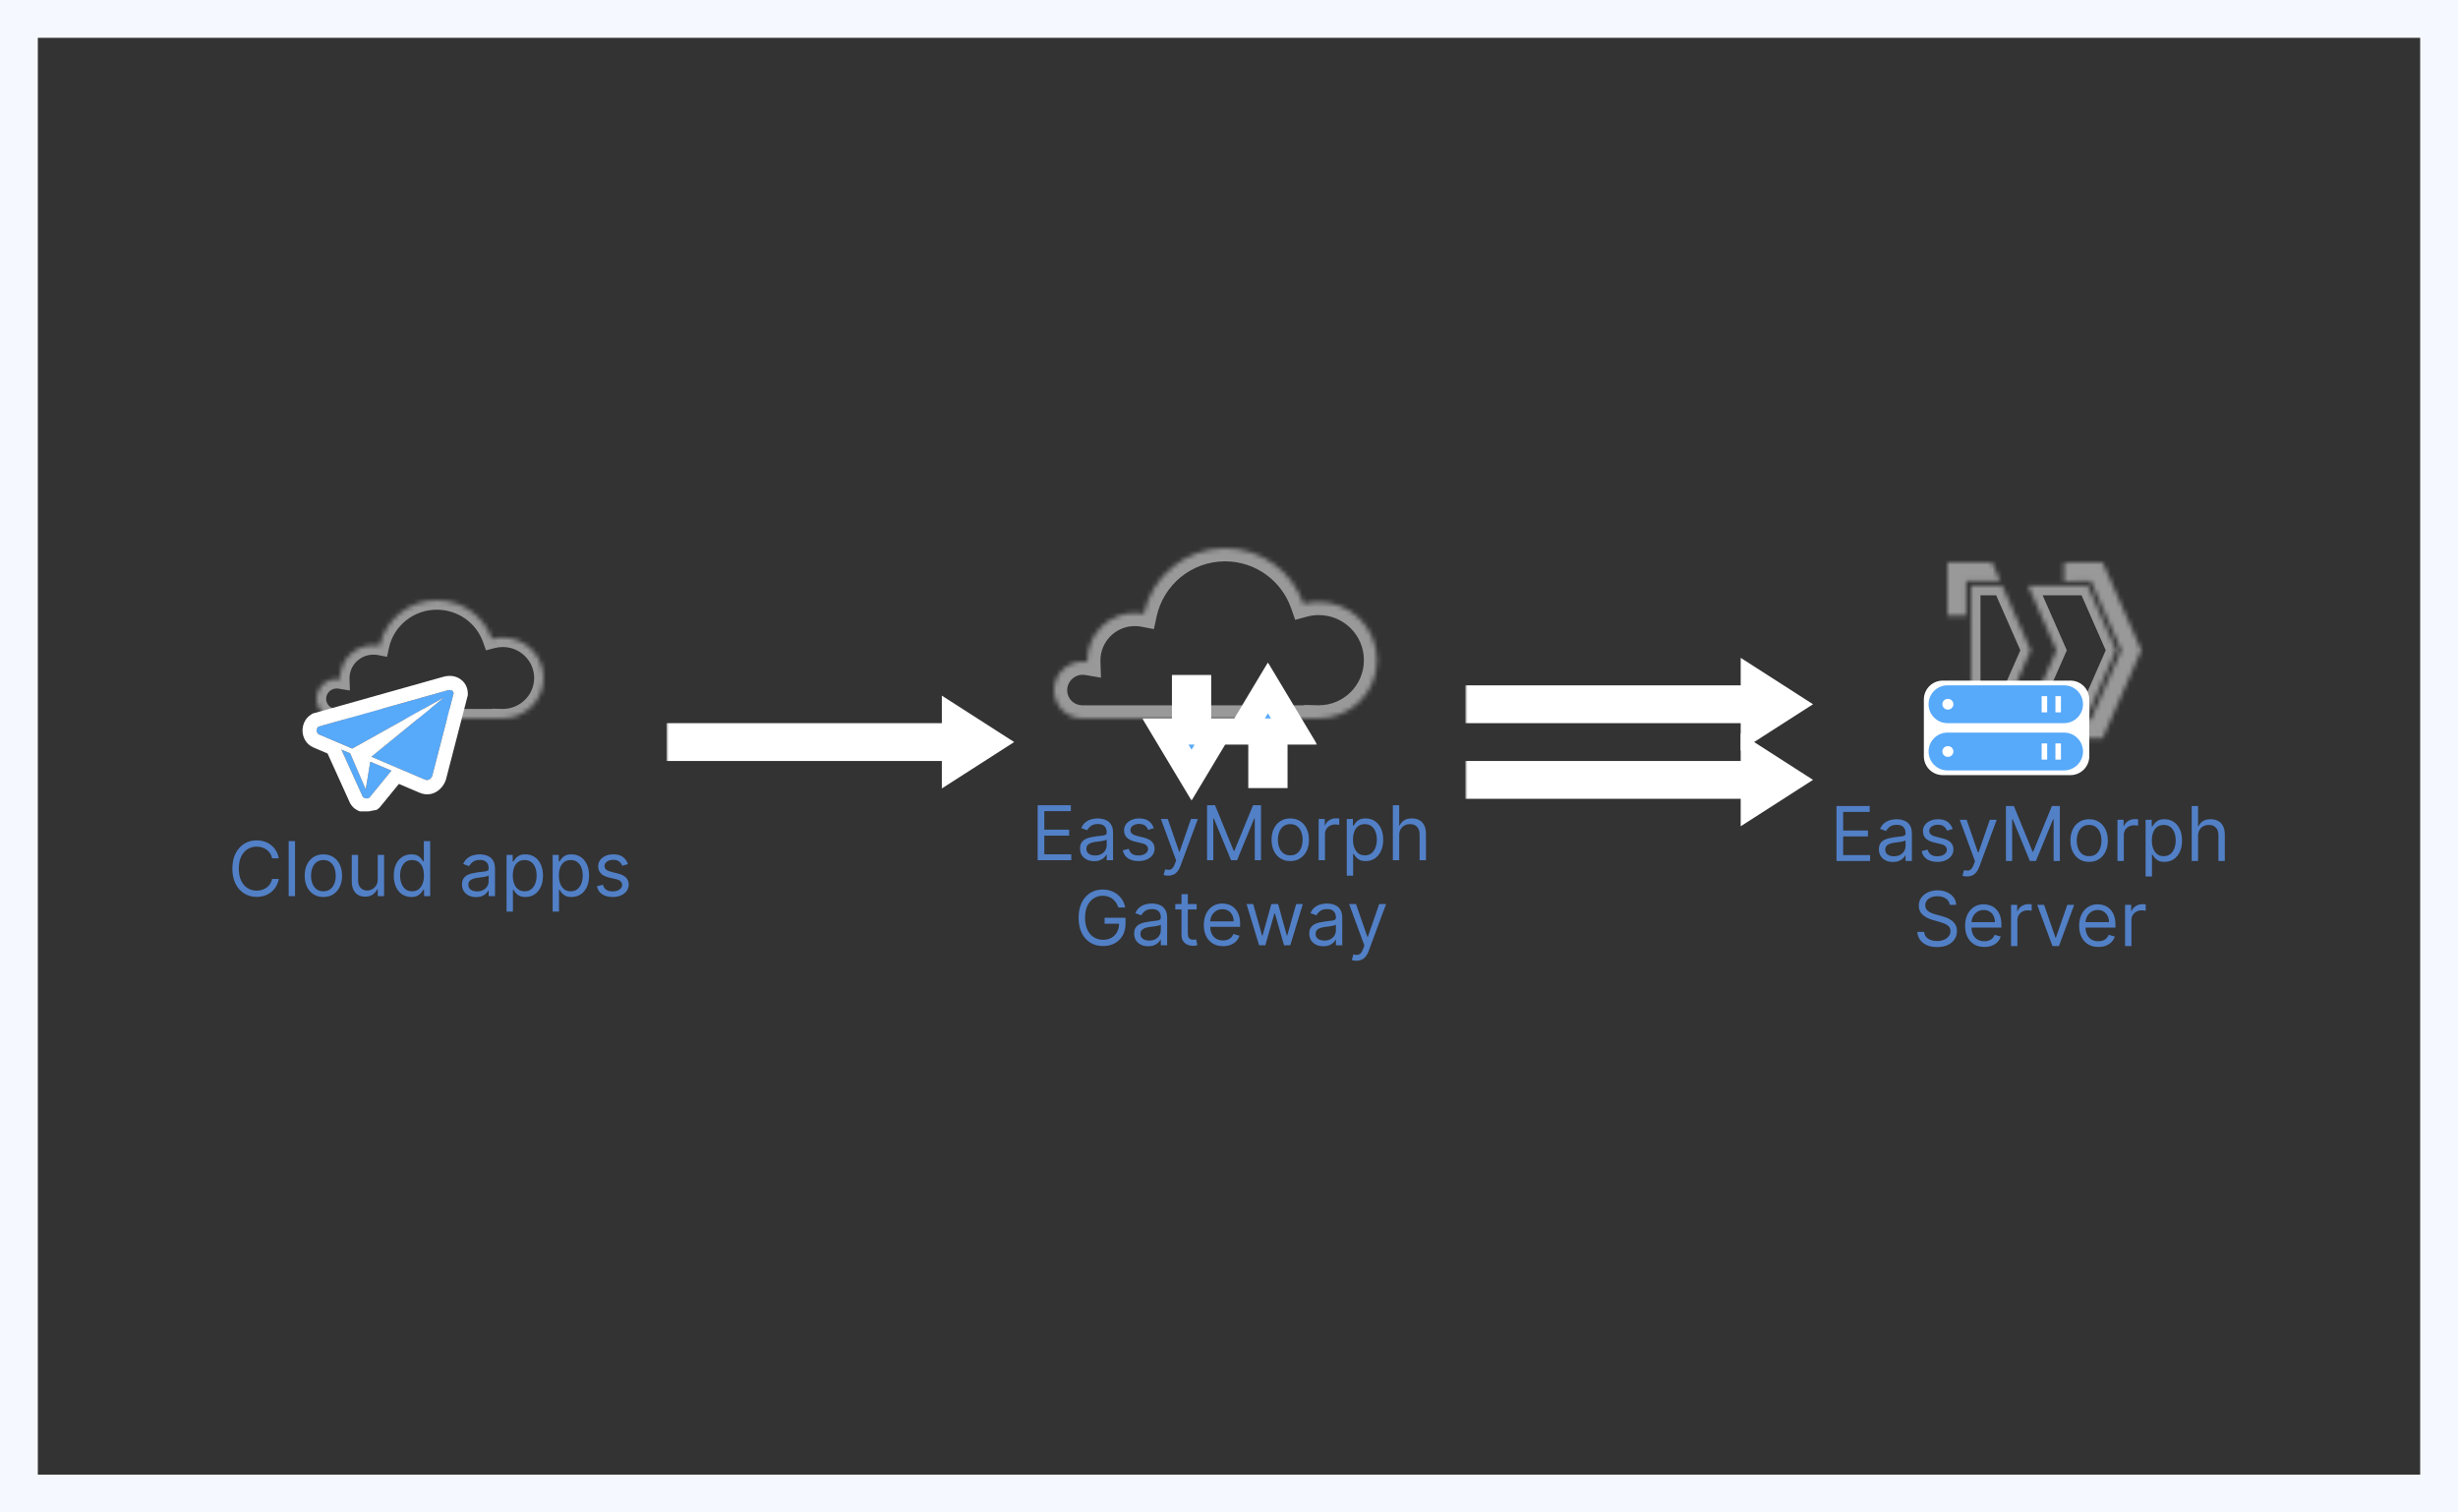 <svg width="520" height="320" viewBox="0 0 520 320" fill="none" xmlns="http://www.w3.org/2000/svg">
<rect x="0" y="0" width="520" height="320" fill="#333333" stroke="none"/>
<rect x="4" y="4" width="512" height="312" stroke="#F5F9FF" stroke-width="8"/>
<path d="M388.518 182.17V170.534H395.541V171.784H389.928V175.715H395.178V176.965H389.928V180.92H395.632V182.17H388.518ZM400.467 182.374C399.914 182.374 399.412 182.27 398.962 182.062C398.511 181.85 398.153 181.545 397.888 181.147C397.623 180.746 397.49 180.261 397.49 179.693C397.49 179.193 397.589 178.787 397.786 178.477C397.982 178.162 398.246 177.916 398.575 177.738C398.905 177.56 399.268 177.427 399.666 177.34C400.068 177.249 400.471 177.177 400.876 177.124C401.407 177.056 401.837 177.005 402.166 176.971C402.5 176.933 402.742 176.871 402.893 176.784C403.049 176.696 403.126 176.545 403.126 176.329V176.284C403.126 175.723 402.973 175.287 402.666 174.977C402.363 174.666 401.903 174.511 401.286 174.511C400.645 174.511 400.143 174.651 399.78 174.931C399.416 175.212 399.161 175.511 399.013 175.829L397.74 175.374C397.967 174.844 398.27 174.431 398.649 174.136C399.032 173.837 399.448 173.628 399.899 173.511C400.354 173.39 400.801 173.329 401.24 173.329C401.52 173.329 401.842 173.363 402.206 173.431C402.573 173.496 402.928 173.63 403.268 173.835C403.613 174.039 403.899 174.348 404.126 174.761C404.354 175.174 404.467 175.727 404.467 176.42V182.17H403.126V180.988H403.058C402.967 181.177 402.816 181.38 402.604 181.596C402.392 181.812 402.109 181.996 401.757 182.147C401.405 182.299 400.975 182.374 400.467 182.374ZM400.672 181.17C401.202 181.17 401.649 181.066 402.013 180.857C402.38 180.649 402.657 180.38 402.842 180.051C403.032 179.721 403.126 179.374 403.126 179.011V177.784C403.07 177.852 402.945 177.914 402.751 177.971C402.562 178.024 402.342 178.071 402.092 178.113C401.846 178.151 401.606 178.185 401.371 178.215C401.14 178.242 400.952 178.265 400.808 178.284C400.46 178.329 400.134 178.403 399.831 178.505C399.532 178.604 399.289 178.753 399.104 178.954C398.922 179.151 398.831 179.42 398.831 179.761C398.831 180.227 399.003 180.579 399.348 180.818C399.696 181.052 400.138 181.17 400.672 181.17ZM413.097 175.397L411.892 175.738C411.816 175.537 411.705 175.342 411.557 175.153C411.413 174.96 411.216 174.801 410.966 174.676C410.716 174.551 410.396 174.488 410.006 174.488C409.472 174.488 409.027 174.611 408.67 174.857C408.318 175.1 408.142 175.409 408.142 175.784C408.142 176.117 408.263 176.38 408.506 176.573C408.748 176.767 409.127 176.927 409.642 177.056L410.938 177.374C411.718 177.564 412.299 177.854 412.682 178.244C413.064 178.63 413.256 179.128 413.256 179.738C413.256 180.238 413.112 180.685 412.824 181.079C412.54 181.473 412.142 181.784 411.631 182.011C411.119 182.238 410.525 182.352 409.847 182.352C408.956 182.352 408.22 182.159 407.636 181.772C407.053 181.386 406.684 180.821 406.528 180.079L407.801 179.761C407.922 180.231 408.152 180.583 408.489 180.818C408.83 181.052 409.275 181.17 409.824 181.17C410.449 181.17 410.945 181.037 411.312 180.772C411.684 180.503 411.869 180.181 411.869 179.806C411.869 179.503 411.763 179.249 411.551 179.045C411.339 178.837 411.013 178.681 410.574 178.579L409.119 178.238C408.32 178.049 407.733 177.755 407.358 177.357C406.987 176.956 406.801 176.454 406.801 175.852C406.801 175.359 406.939 174.924 407.216 174.545C407.496 174.166 407.877 173.869 408.358 173.653C408.843 173.437 409.392 173.329 410.006 173.329C410.869 173.329 411.547 173.518 412.04 173.897C412.536 174.276 412.888 174.776 413.097 175.397ZM416.138 185.443C415.911 185.443 415.708 185.424 415.53 185.386C415.352 185.352 415.229 185.318 415.161 185.284L415.501 184.102C415.827 184.185 416.115 184.215 416.365 184.193C416.615 184.17 416.837 184.058 417.03 183.857C417.227 183.66 417.407 183.34 417.57 182.897L417.82 182.215L414.592 173.443H416.047L418.456 180.397H418.547L420.956 173.443H422.411L418.706 183.443C418.539 183.893 418.333 184.267 418.087 184.562C417.84 184.861 417.554 185.083 417.229 185.227C416.907 185.371 416.543 185.443 416.138 185.443ZM424.362 170.534H426.044L429.999 180.193H430.135L434.089 170.534H435.771V182.17H434.453V173.329H434.339L430.703 182.17H429.43L425.794 173.329H425.68V182.17H424.362V170.534ZM441.96 182.352C441.172 182.352 440.481 182.164 439.886 181.789C439.295 181.414 438.833 180.89 438.5 180.215C438.17 179.541 438.006 178.753 438.006 177.852C438.006 176.943 438.17 176.149 438.5 175.471C438.833 174.793 439.295 174.267 439.886 173.892C440.481 173.517 441.172 173.329 441.96 173.329C442.748 173.329 443.438 173.517 444.028 173.892C444.623 174.267 445.085 174.793 445.415 175.471C445.748 176.149 445.915 176.943 445.915 177.852C445.915 178.753 445.748 179.541 445.415 180.215C445.085 180.89 444.623 181.414 444.028 181.789C443.438 182.164 442.748 182.352 441.96 182.352ZM441.96 181.147C442.559 181.147 443.051 180.994 443.438 180.687C443.824 180.38 444.11 179.977 444.295 179.477C444.481 178.977 444.574 178.435 444.574 177.852C444.574 177.268 444.481 176.725 444.295 176.221C444.11 175.717 443.824 175.31 443.438 174.999C443.051 174.689 442.559 174.534 441.96 174.534C441.362 174.534 440.869 174.689 440.483 174.999C440.097 175.31 439.811 175.717 439.625 176.221C439.439 176.725 439.347 177.268 439.347 177.852C439.347 178.435 439.439 178.977 439.625 179.477C439.811 179.977 440.097 180.38 440.483 180.687C440.869 180.994 441.362 181.147 441.96 181.147ZM447.962 182.17V173.443H449.257V174.761H449.348C449.507 174.329 449.795 173.979 450.212 173.71C450.628 173.441 451.098 173.306 451.621 173.306C451.719 173.306 451.842 173.308 451.99 173.312C452.138 173.316 452.25 173.321 452.325 173.329V174.693C452.28 174.681 452.176 174.664 452.013 174.642C451.854 174.615 451.685 174.602 451.507 174.602C451.083 174.602 450.704 174.691 450.371 174.869C450.041 175.043 449.78 175.285 449.587 175.596C449.397 175.903 449.303 176.253 449.303 176.647V182.17H447.962ZM453.915 185.443V173.443H455.21V174.829H455.369C455.468 174.677 455.604 174.484 455.778 174.249C455.956 174.011 456.21 173.799 456.54 173.613C456.873 173.424 457.324 173.329 457.892 173.329C458.627 173.329 459.275 173.513 459.835 173.88C460.396 174.248 460.833 174.768 461.148 175.443C461.462 176.117 461.619 176.912 461.619 177.829C461.619 178.753 461.462 179.554 461.148 180.232C460.833 180.907 460.398 181.429 459.841 181.801C459.284 182.168 458.642 182.352 457.915 182.352C457.354 182.352 456.905 182.259 456.568 182.073C456.231 181.884 455.972 181.67 455.79 181.431C455.608 181.189 455.468 180.988 455.369 180.829H455.256V185.443H453.915ZM455.233 177.806C455.233 178.465 455.33 179.047 455.523 179.551C455.716 180.051 455.998 180.443 456.369 180.727C456.741 181.007 457.195 181.147 457.733 181.147C458.294 181.147 458.761 180.999 459.136 180.704C459.515 180.405 459.799 180.003 459.989 179.499C460.182 178.992 460.278 178.427 460.278 177.806C460.278 177.193 460.184 176.64 459.994 176.147C459.809 175.651 459.527 175.259 459.148 174.971C458.773 174.679 458.301 174.534 457.733 174.534C457.188 174.534 456.729 174.672 456.358 174.948C455.987 175.221 455.706 175.604 455.517 176.096C455.328 176.585 455.233 177.155 455.233 177.806ZM465.006 176.92V182.17H463.665V170.534H465.006V174.806H465.119C465.324 174.356 465.631 173.998 466.04 173.732C466.453 173.463 467.002 173.329 467.688 173.329C468.282 173.329 468.803 173.448 469.25 173.687C469.697 173.922 470.044 174.284 470.29 174.772C470.54 175.257 470.665 175.874 470.665 176.624V182.17H469.324V176.715C469.324 176.022 469.144 175.486 468.784 175.107C468.428 174.725 467.934 174.534 467.301 174.534C466.862 174.534 466.468 174.626 466.119 174.812C465.775 174.998 465.502 175.268 465.301 175.624C465.104 175.981 465.006 176.412 465.006 176.92ZM412.476 191.443C412.408 190.867 412.131 190.42 411.646 190.102C411.161 189.784 410.567 189.624 409.862 189.624C409.347 189.624 408.896 189.708 408.51 189.874C408.127 190.041 407.828 190.27 407.612 190.562C407.4 190.854 407.294 191.185 407.294 191.556C407.294 191.867 407.368 192.134 407.516 192.357C407.667 192.577 407.86 192.761 408.095 192.909C408.33 193.052 408.576 193.172 408.834 193.267C409.091 193.357 409.328 193.431 409.544 193.488L410.726 193.806C411.029 193.886 411.366 193.996 411.737 194.136C412.112 194.276 412.47 194.467 412.811 194.71C413.156 194.948 413.44 195.255 413.663 195.63C413.887 196.005 413.999 196.465 413.999 197.011C413.999 197.64 413.834 198.208 413.504 198.715C413.179 199.223 412.701 199.626 412.072 199.926C411.447 200.225 410.688 200.374 409.794 200.374C408.961 200.374 408.239 200.24 407.629 199.971C407.023 199.702 406.546 199.327 406.197 198.846C405.853 198.365 405.658 197.806 405.612 197.17H407.067C407.105 197.609 407.252 197.973 407.51 198.261C407.771 198.545 408.101 198.757 408.499 198.897C408.9 199.034 409.332 199.102 409.794 199.102C410.332 199.102 410.815 199.015 411.243 198.84C411.671 198.662 412.01 198.416 412.26 198.102C412.51 197.784 412.635 197.412 412.635 196.988C412.635 196.602 412.527 196.287 412.311 196.045C412.095 195.802 411.811 195.606 411.459 195.454C411.107 195.302 410.726 195.17 410.317 195.056L408.885 194.647C407.976 194.386 407.256 194.013 406.726 193.528C406.196 193.043 405.93 192.409 405.93 191.624C405.93 190.973 406.107 190.405 406.459 189.92C406.815 189.431 407.292 189.052 407.891 188.784C408.493 188.511 409.165 188.374 409.908 188.374C410.658 188.374 411.324 188.509 411.908 188.778C412.491 189.043 412.953 189.407 413.294 189.869C413.639 190.331 413.821 190.856 413.839 191.443H412.476ZM419.793 200.352C418.952 200.352 418.226 200.166 417.616 199.795C417.01 199.42 416.543 198.897 416.213 198.227C415.887 197.552 415.724 196.768 415.724 195.874C415.724 194.981 415.887 194.193 416.213 193.511C416.543 192.825 417.001 192.291 417.588 191.909C418.179 191.522 418.868 191.329 419.656 191.329C420.111 191.329 420.56 191.405 421.003 191.556C421.446 191.708 421.849 191.954 422.213 192.295C422.577 192.632 422.866 193.079 423.082 193.636C423.298 194.193 423.406 194.878 423.406 195.693V196.261H416.679V195.102H422.043C422.043 194.609 421.944 194.17 421.747 193.784C421.554 193.397 421.277 193.092 420.918 192.869C420.562 192.645 420.141 192.534 419.656 192.534C419.122 192.534 418.66 192.666 418.27 192.931C417.884 193.193 417.586 193.534 417.378 193.954C417.17 194.374 417.065 194.825 417.065 195.306V196.079C417.065 196.738 417.179 197.297 417.406 197.755C417.637 198.21 417.957 198.556 418.366 198.795C418.776 199.03 419.251 199.147 419.793 199.147C420.145 199.147 420.463 199.098 420.747 198.999C421.035 198.897 421.283 198.746 421.491 198.545C421.7 198.34 421.861 198.087 421.974 197.784L423.27 198.147C423.134 198.587 422.904 198.973 422.582 199.306C422.26 199.636 421.863 199.893 421.389 200.079C420.916 200.261 420.384 200.352 419.793 200.352ZM425.446 200.17V191.443H426.741V192.761H426.832C426.991 192.329 427.279 191.979 427.696 191.71C428.113 191.441 428.582 191.306 429.105 191.306C429.204 191.306 429.327 191.308 429.474 191.312C429.622 191.316 429.734 191.321 429.81 191.329V192.693C429.764 192.681 429.66 192.664 429.497 192.642C429.338 192.615 429.17 192.602 428.991 192.602C428.567 192.602 428.188 192.691 427.855 192.869C427.526 193.043 427.264 193.285 427.071 193.596C426.882 193.903 426.787 194.253 426.787 194.647V200.17H425.446ZM438.801 191.443L435.574 200.17H434.21L430.983 191.443H432.438L434.847 198.397H434.938L437.347 191.443H438.801ZM443.918 200.352C443.077 200.352 442.351 200.166 441.741 199.795C441.135 199.42 440.668 198.897 440.338 198.227C440.012 197.552 439.849 196.768 439.849 195.874C439.849 194.981 440.012 194.193 440.338 193.511C440.668 192.825 441.126 192.291 441.713 191.909C442.304 191.522 442.993 191.329 443.781 191.329C444.236 191.329 444.685 191.405 445.128 191.556C445.571 191.708 445.974 191.954 446.338 192.295C446.702 192.632 446.991 193.079 447.207 193.636C447.423 194.193 447.531 194.878 447.531 195.693V196.261H440.804V195.102H446.168C446.168 194.609 446.069 194.17 445.872 193.784C445.679 193.397 445.402 193.092 445.043 192.869C444.687 192.645 444.266 192.534 443.781 192.534C443.247 192.534 442.785 192.666 442.395 192.931C442.009 193.193 441.711 193.534 441.503 193.954C441.295 194.374 441.19 194.825 441.19 195.306V196.079C441.19 196.738 441.304 197.297 441.531 197.755C441.762 198.21 442.082 198.556 442.491 198.795C442.901 199.03 443.376 199.147 443.918 199.147C444.27 199.147 444.588 199.098 444.872 198.999C445.16 198.897 445.408 198.746 445.616 198.545C445.825 198.34 445.986 198.087 446.099 197.784L447.395 198.147C447.259 198.587 447.029 198.973 446.707 199.306C446.385 199.636 445.988 199.893 445.514 200.079C445.041 200.261 444.509 200.352 443.918 200.352ZM449.571 200.17V191.443H450.866V192.761H450.957C451.116 192.329 451.404 191.979 451.821 191.71C452.238 191.441 452.707 191.306 453.23 191.306C453.329 191.306 453.452 191.308 453.599 191.312C453.747 191.316 453.859 191.321 453.935 191.329V192.693C453.889 192.681 453.785 192.664 453.622 192.642C453.463 192.615 453.295 192.602 453.116 192.602C452.692 192.602 452.313 192.691 451.98 192.869C451.651 193.043 451.389 193.285 451.196 193.596C451.007 193.903 450.912 194.253 450.912 194.647V200.17H449.571Z" fill="#5280C7"/>
<mask id="path-3-inside-1_1927_639" fill="white">
<path fill-rule="evenodd" clip-rule="evenodd" d="M415.955 122.938H423.152L421.419 119H412V130.284H415.955V122.938ZM416.977 137.588V151.218H423.602L429.596 137.588L423.602 123.958H416.977V137.588ZM435.058 137.588L429.064 151.218H441.664L447.658 137.588L441.664 123.958H429.064L435.058 137.588ZM412 156.177V144.894H415.955V152.239H423.152L421.419 156.177H412ZM436.648 156.218L444.824 156.177L452.999 137.588L444.824 119L436.648 119.041V122.979L442.337 122.938L448.759 137.588L442.337 152.239L436.648 152.28V156.218Z"/>
</mask>
<path d="M423.152 122.938V124.938H426.217L424.983 122.133L423.152 122.938ZM415.955 122.938V120.938H413.955V122.938H415.955ZM421.419 119L423.25 118.194L422.724 117H421.419V119ZM412 119V117H410V119H412ZM412 130.284H410V132.284H412V130.284ZM415.955 130.284V132.284H417.955V130.284H415.955ZM416.977 151.218H414.977V153.218H416.977V151.218ZM423.602 151.218V153.218H424.908L425.433 152.023L423.602 151.218ZM429.596 137.588L431.427 138.393L431.781 137.588L431.427 136.783L429.596 137.588ZM423.602 123.958L425.433 123.153L424.908 121.958H423.602V123.958ZM416.977 123.958V121.958H414.977V123.958H416.977ZM429.064 151.218L427.234 150.413L426 153.218H429.064V151.218ZM435.058 137.588L436.889 138.393L437.243 137.588L436.889 136.783L435.058 137.588ZM441.664 151.218V153.218H442.969L443.495 152.023L441.664 151.218ZM447.658 137.588L449.489 138.393L449.843 137.588L449.489 136.783L447.658 137.588ZM441.664 123.958L443.495 123.153L442.969 121.958H441.664V123.958ZM429.064 123.958V121.958H426L427.234 124.763L429.064 123.958ZM412 144.894V142.894H410V144.894H412ZM412 156.177H410V158.177H412V156.177ZM415.955 144.894H417.955V142.894H415.955V144.894ZM415.955 152.239H413.955V154.239H415.955V152.239ZM423.152 152.239L424.983 153.045L426.217 150.239H423.152V152.239ZM421.419 156.177V158.177H422.724L423.25 156.983L421.419 156.177ZM444.824 156.177L444.834 158.177L446.132 158.17L446.655 156.982L444.824 156.177ZM436.648 156.218H434.648V158.228L436.658 158.218L436.648 156.218ZM452.999 137.588L454.83 138.394L455.184 137.588L454.83 136.783L452.999 137.588ZM444.824 119L446.655 118.195L446.126 116.993L444.814 117L444.824 119ZM436.648 119.041L436.638 117.041L434.648 117.051V119.041H436.648ZM436.648 122.979H434.648V124.993L436.663 124.979L436.648 122.979ZM442.337 122.938L444.168 122.135L443.639 120.929L442.322 120.938L442.337 122.938ZM448.759 137.588L450.59 138.391L450.942 137.588L450.59 136.785L448.759 137.588ZM442.337 152.239L442.351 154.239L443.648 154.229L444.168 153.042L442.337 152.239ZM436.648 152.28L436.634 150.28L434.648 150.294V152.28H436.648ZM423.152 120.938H415.955V124.938H423.152V120.938ZM419.588 119.806L421.321 123.744L424.983 122.133L423.25 118.194L419.588 119.806ZM412 121H421.419V117H412V121ZM414 130.284V119H410V130.284H414ZM415.955 128.284H412V132.284H415.955V128.284ZM413.955 122.938V130.284H417.955V122.938H413.955ZM418.977 151.218V137.588H414.977V151.218H418.977ZM423.602 149.218H416.977V153.218H423.602V149.218ZM427.766 136.783L421.772 150.413L425.433 152.023L431.427 138.393L427.766 136.783ZM421.772 124.763L427.766 138.393L431.427 136.783L425.433 123.153L421.772 124.763ZM416.977 125.958H423.602V121.958H416.977V125.958ZM418.977 137.588V123.958H414.977V137.588H418.977ZM430.895 152.023L436.889 138.393L433.228 136.783L427.234 150.413L430.895 152.023ZM441.664 149.218H429.064V153.218H441.664V149.218ZM445.827 136.783L439.833 150.413L443.495 152.023L449.489 138.393L445.827 136.783ZM439.833 124.763L445.827 138.393L449.489 136.783L443.495 123.153L439.833 124.763ZM429.064 125.958H441.664V121.958H429.064V125.958ZM436.889 136.783L430.895 123.153L427.234 124.763L433.228 138.393L436.889 136.783ZM410 144.894V156.177H414V144.894H410ZM415.955 142.894H412V146.894H415.955V142.894ZM417.955 152.239V144.894H413.955V152.239H417.955ZM423.152 150.239H415.955V154.239H423.152V150.239ZM423.25 156.983L424.983 153.045L421.321 151.434L419.588 155.372L423.25 156.983ZM412 158.177H421.419V154.177H412V158.177ZM444.814 154.177L436.638 154.218L436.658 158.218L444.834 158.177L444.814 154.177ZM451.168 136.783L442.993 155.372L446.655 156.982L454.83 138.394L451.168 136.783ZM442.993 119.805L451.168 138.394L454.83 136.783L446.655 118.195L442.993 119.805ZM436.658 121.041L444.834 121L444.814 117L436.638 117.041L436.658 121.041ZM438.648 122.979V119.041H434.648V122.979H438.648ZM442.322 120.938L436.634 120.979L436.663 124.979L442.351 124.938L442.322 120.938ZM450.59 136.785L444.168 122.135L440.505 123.741L446.927 138.391L450.59 136.785ZM444.168 153.042L450.59 138.391L446.927 136.785L440.505 151.436L444.168 153.042ZM436.663 154.28L442.351 154.239L442.322 150.239L436.634 150.28L436.663 154.28ZM438.648 156.218V152.28H434.648V156.218H438.648Z" fill="#999999" mask="url(#path-3-inside-1_1927_639)"/>
<path d="M407 148C407 145.791 408.791 144 411 144H438C440.209 144 442 145.791 442 148V160C442 162.209 440.209 164 438 164H411C408.791 164 407 162.209 407 160V148Z" fill="white"/>
<path fill-rule="evenodd" clip-rule="evenodd" d="M408 149C408 146.791 409.791 145 412 145H436.668C438.877 145 440.668 146.791 440.668 149C440.668 151.209 438.877 153 436.668 153H412C409.791 153 408 151.209 408 149ZM413.249 149C413.249 149.632 412.727 150.143 412.083 150.143C411.438 150.143 410.916 149.632 410.916 149C410.916 148.369 411.438 147.858 412.083 147.858C412.727 147.858 413.249 148.369 413.249 149ZM431.918 147.286H433.085V150.715H431.918V147.286ZM434.834 147.286H436.001V150.715H434.834V147.286Z" fill="#57A9FA"/>
<path fill-rule="evenodd" clip-rule="evenodd" d="M408 159C408 156.791 409.791 155 412 155H436.668C438.877 155 440.668 156.791 440.668 159C440.668 161.209 438.877 163 436.668 163H412C409.791 163 408 161.209 408 159ZM413.249 159C413.249 159.632 412.727 160.143 412.083 160.143C411.438 160.143 410.916 159.632 410.916 159C410.916 158.369 411.438 157.857 412.083 157.857C412.727 157.857 413.249 158.369 413.249 159ZM431.918 157.286H433.085V160.715H431.918V157.286ZM434.834 157.286H436.001V160.715H434.834V157.286Z" fill="#57A9FA"/>
<path d="M219.518 182V170.364H226.541V171.614H220.928V175.545H226.178V176.795H220.928V180.75H226.632V182H219.518ZM231.467 182.205C230.914 182.205 230.412 182.1 229.962 181.892C229.511 181.68 229.153 181.375 228.888 180.977C228.623 180.576 228.49 180.091 228.49 179.523C228.49 179.023 228.589 178.617 228.786 178.307C228.982 177.992 229.246 177.746 229.575 177.568C229.905 177.39 230.268 177.258 230.666 177.17C231.068 177.08 231.471 177.008 231.876 176.955C232.407 176.886 232.837 176.835 233.166 176.801C233.5 176.763 233.742 176.701 233.893 176.614C234.049 176.527 234.126 176.375 234.126 176.159V176.114C234.126 175.553 233.973 175.117 233.666 174.807C233.363 174.496 232.903 174.341 232.286 174.341C231.645 174.341 231.143 174.481 230.78 174.761C230.416 175.042 230.161 175.341 230.013 175.659L228.74 175.205C228.967 174.674 229.27 174.261 229.649 173.966C230.032 173.667 230.448 173.458 230.899 173.341C231.354 173.22 231.801 173.159 232.24 173.159C232.52 173.159 232.842 173.193 233.206 173.261C233.573 173.326 233.928 173.46 234.268 173.665C234.613 173.869 234.899 174.178 235.126 174.591C235.354 175.004 235.467 175.557 235.467 176.25V182H234.126V180.818H234.058C233.967 181.008 233.816 181.21 233.604 181.426C233.392 181.642 233.109 181.826 232.757 181.977C232.405 182.129 231.975 182.205 231.467 182.205ZM231.672 181C232.202 181 232.649 180.896 233.013 180.688C233.38 180.479 233.657 180.21 233.842 179.881C234.032 179.551 234.126 179.205 234.126 178.841V177.614C234.07 177.682 233.945 177.744 233.751 177.801C233.562 177.854 233.342 177.902 233.092 177.943C232.846 177.981 232.606 178.015 232.371 178.045C232.14 178.072 231.952 178.095 231.808 178.114C231.46 178.159 231.134 178.233 230.831 178.335C230.532 178.434 230.289 178.583 230.104 178.784C229.922 178.981 229.831 179.25 229.831 179.591C229.831 180.057 230.003 180.409 230.348 180.648C230.696 180.883 231.138 181 231.672 181ZM244.097 175.227L242.892 175.568C242.816 175.367 242.705 175.172 242.557 174.983C242.413 174.79 242.216 174.631 241.966 174.506C241.716 174.381 241.396 174.318 241.006 174.318C240.472 174.318 240.027 174.441 239.67 174.688C239.318 174.93 239.142 175.239 239.142 175.614C239.142 175.947 239.263 176.21 239.506 176.403C239.748 176.597 240.127 176.758 240.642 176.886L241.938 177.205C242.718 177.394 243.299 177.684 243.682 178.074C244.064 178.46 244.256 178.958 244.256 179.568C244.256 180.068 244.112 180.515 243.824 180.909C243.54 181.303 243.142 181.614 242.631 181.841C242.119 182.068 241.525 182.182 240.847 182.182C239.956 182.182 239.22 181.989 238.636 181.602C238.053 181.216 237.684 180.652 237.528 179.909L238.801 179.591C238.922 180.061 239.152 180.413 239.489 180.648C239.83 180.883 240.275 181 240.824 181C241.449 181 241.945 180.867 242.312 180.602C242.684 180.333 242.869 180.011 242.869 179.636C242.869 179.333 242.763 179.08 242.551 178.875C242.339 178.667 242.013 178.511 241.574 178.409L240.119 178.068C239.32 177.879 238.733 177.585 238.358 177.188C237.987 176.786 237.801 176.284 237.801 175.682C237.801 175.189 237.939 174.754 238.216 174.375C238.496 173.996 238.877 173.699 239.358 173.483C239.843 173.267 240.392 173.159 241.006 173.159C241.869 173.159 242.547 173.348 243.04 173.727C243.536 174.106 243.888 174.606 244.097 175.227ZM247.138 185.273C246.911 185.273 246.708 185.254 246.53 185.216C246.352 185.182 246.229 185.148 246.161 185.114L246.501 183.932C246.827 184.015 247.115 184.045 247.365 184.023C247.615 184 247.837 183.888 248.03 183.688C248.227 183.491 248.407 183.17 248.57 182.727L248.82 182.045L245.592 173.273H247.047L249.456 180.227H249.547L251.956 173.273H253.411L249.706 183.273C249.539 183.723 249.333 184.097 249.087 184.392C248.84 184.691 248.554 184.913 248.229 185.057C247.907 185.201 247.543 185.273 247.138 185.273ZM255.362 170.364H257.044L260.999 180.023H261.135L265.089 170.364H266.771V182H265.453V173.159H265.339L261.703 182H260.43L256.794 173.159H256.68V182H255.362V170.364ZM272.96 182.182C272.172 182.182 271.481 181.994 270.886 181.619C270.295 181.244 269.833 180.72 269.5 180.045C269.17 179.371 269.006 178.583 269.006 177.682C269.006 176.773 269.17 175.979 269.5 175.301C269.833 174.623 270.295 174.097 270.886 173.722C271.481 173.347 272.172 173.159 272.96 173.159C273.748 173.159 274.438 173.347 275.028 173.722C275.623 174.097 276.085 174.623 276.415 175.301C276.748 175.979 276.915 176.773 276.915 177.682C276.915 178.583 276.748 179.371 276.415 180.045C276.085 180.72 275.623 181.244 275.028 181.619C274.438 181.994 273.748 182.182 272.96 182.182ZM272.96 180.977C273.559 180.977 274.051 180.824 274.438 180.517C274.824 180.21 275.11 179.807 275.295 179.307C275.481 178.807 275.574 178.265 275.574 177.682C275.574 177.098 275.481 176.555 275.295 176.051C275.11 175.547 274.824 175.14 274.438 174.83C274.051 174.519 273.559 174.364 272.96 174.364C272.362 174.364 271.869 174.519 271.483 174.83C271.097 175.14 270.811 175.547 270.625 176.051C270.439 176.555 270.347 177.098 270.347 177.682C270.347 178.265 270.439 178.807 270.625 179.307C270.811 179.807 271.097 180.21 271.483 180.517C271.869 180.824 272.362 180.977 272.96 180.977ZM278.962 182V173.273H280.257V174.591H280.348C280.507 174.159 280.795 173.809 281.212 173.54C281.628 173.271 282.098 173.136 282.621 173.136C282.719 173.136 282.842 173.138 282.99 173.142C283.138 173.146 283.25 173.152 283.325 173.159V174.523C283.28 174.511 283.176 174.494 283.013 174.472C282.854 174.445 282.685 174.432 282.507 174.432C282.083 174.432 281.704 174.521 281.371 174.699C281.041 174.873 280.78 175.116 280.587 175.426C280.397 175.733 280.303 176.083 280.303 176.477V182H278.962ZM284.915 185.273V173.273H286.21V174.659H286.369C286.468 174.508 286.604 174.314 286.778 174.08C286.956 173.841 287.21 173.629 287.54 173.443C287.873 173.254 288.324 173.159 288.892 173.159C289.627 173.159 290.275 173.343 290.835 173.71C291.396 174.078 291.833 174.598 292.148 175.273C292.462 175.947 292.619 176.742 292.619 177.659C292.619 178.583 292.462 179.384 292.148 180.062C291.833 180.737 291.398 181.259 290.841 181.631C290.284 181.998 289.642 182.182 288.915 182.182C288.354 182.182 287.905 182.089 287.568 181.903C287.231 181.714 286.972 181.5 286.79 181.261C286.608 181.019 286.468 180.818 286.369 180.659H286.256V185.273H284.915ZM286.233 177.636C286.233 178.295 286.33 178.877 286.523 179.381C286.716 179.881 286.998 180.273 287.369 180.557C287.741 180.837 288.195 180.977 288.733 180.977C289.294 180.977 289.761 180.83 290.136 180.534C290.515 180.235 290.799 179.833 290.989 179.33C291.182 178.822 291.278 178.258 291.278 177.636C291.278 177.023 291.184 176.47 290.994 175.977C290.809 175.481 290.527 175.089 290.148 174.801C289.773 174.509 289.301 174.364 288.733 174.364C288.188 174.364 287.729 174.502 287.358 174.778C286.987 175.051 286.706 175.434 286.517 175.926C286.328 176.415 286.233 176.985 286.233 177.636ZM296.006 176.75V182H294.665V170.364H296.006V174.636H296.119C296.324 174.186 296.631 173.828 297.04 173.562C297.453 173.294 298.002 173.159 298.688 173.159C299.282 173.159 299.803 173.278 300.25 173.517C300.697 173.752 301.044 174.114 301.29 174.602C301.54 175.087 301.665 175.705 301.665 176.455V182H300.324V176.545C300.324 175.852 300.144 175.316 299.784 174.938C299.428 174.555 298.934 174.364 298.301 174.364C297.862 174.364 297.468 174.456 297.119 174.642C296.775 174.828 296.502 175.098 296.301 175.455C296.104 175.811 296.006 176.242 296.006 176.75ZM236.59 192C236.465 191.617 236.3 191.275 236.096 190.972C235.895 190.665 235.655 190.403 235.374 190.188C235.098 189.972 234.783 189.807 234.431 189.693C234.079 189.58 233.692 189.523 233.272 189.523C232.583 189.523 231.956 189.701 231.391 190.057C230.827 190.413 230.378 190.938 230.045 191.631C229.711 192.324 229.545 193.174 229.545 194.182C229.545 195.189 229.713 196.04 230.05 196.733C230.388 197.426 230.844 197.951 231.42 198.307C231.996 198.663 232.643 198.841 233.363 198.841C234.03 198.841 234.617 198.699 235.124 198.415C235.636 198.127 236.033 197.722 236.317 197.199C236.605 196.672 236.749 196.053 236.749 195.341L237.181 195.432H233.681V194.182H238.113V195.432C238.113 196.39 237.908 197.223 237.499 197.932C237.094 198.64 236.533 199.189 235.817 199.58C235.105 199.966 234.287 200.159 233.363 200.159C232.333 200.159 231.427 199.917 230.647 199.432C229.871 198.947 229.264 198.258 228.829 197.364C228.397 196.47 228.181 195.409 228.181 194.182C228.181 193.261 228.304 192.434 228.55 191.699C228.8 190.96 229.153 190.331 229.607 189.812C230.062 189.294 230.6 188.896 231.221 188.619C231.842 188.343 232.526 188.205 233.272 188.205C233.886 188.205 234.458 188.297 234.988 188.483C235.522 188.665 235.997 188.924 236.414 189.261C236.835 189.595 237.185 189.994 237.465 190.46C237.746 190.922 237.939 191.436 238.045 192H236.59ZM242.913 200.205C242.36 200.205 241.858 200.1 241.407 199.892C240.956 199.68 240.598 199.375 240.333 198.977C240.068 198.576 239.935 198.091 239.935 197.523C239.935 197.023 240.034 196.617 240.231 196.307C240.428 195.992 240.691 195.746 241.021 195.568C241.35 195.39 241.714 195.258 242.112 195.17C242.513 195.08 242.916 195.008 243.322 194.955C243.852 194.886 244.282 194.835 244.612 194.801C244.945 194.763 245.187 194.701 245.339 194.614C245.494 194.527 245.572 194.375 245.572 194.159V194.114C245.572 193.553 245.418 193.117 245.112 192.807C244.808 192.496 244.348 192.341 243.731 192.341C243.091 192.341 242.589 192.481 242.225 192.761C241.862 193.042 241.606 193.341 241.458 193.659L240.185 193.205C240.413 192.674 240.716 192.261 241.094 191.966C241.477 191.667 241.894 191.458 242.344 191.341C242.799 191.22 243.246 191.159 243.685 191.159C243.966 191.159 244.288 191.193 244.651 191.261C245.019 191.326 245.373 191.46 245.714 191.665C246.058 191.869 246.344 192.178 246.572 192.591C246.799 193.004 246.913 193.557 246.913 194.25V200H245.572V198.818H245.504C245.413 199.008 245.261 199.21 245.049 199.426C244.837 199.642 244.555 199.826 244.202 199.977C243.85 200.129 243.42 200.205 242.913 200.205ZM243.117 199C243.647 199 244.094 198.896 244.458 198.688C244.826 198.479 245.102 198.21 245.288 197.881C245.477 197.551 245.572 197.205 245.572 196.841V195.614C245.515 195.682 245.39 195.744 245.197 195.801C245.007 195.854 244.788 195.902 244.538 195.943C244.291 195.981 244.051 196.015 243.816 196.045C243.585 196.072 243.397 196.095 243.254 196.114C242.905 196.159 242.579 196.233 242.276 196.335C241.977 196.434 241.735 196.583 241.549 196.784C241.367 196.981 241.276 197.25 241.276 197.591C241.276 198.057 241.449 198.409 241.793 198.648C242.142 198.883 242.583 199 243.117 199ZM253.156 191.273V192.409H248.633V191.273H253.156ZM249.951 189.182H251.292V197.5C251.292 197.879 251.347 198.163 251.457 198.352C251.57 198.538 251.714 198.663 251.888 198.727C252.067 198.788 252.254 198.818 252.451 198.818C252.599 198.818 252.72 198.811 252.815 198.795C252.909 198.777 252.985 198.761 253.042 198.75L253.315 199.955C253.224 199.989 253.097 200.023 252.934 200.057C252.771 200.095 252.565 200.114 252.315 200.114C251.936 200.114 251.565 200.032 251.201 199.869C250.841 199.706 250.542 199.458 250.303 199.125C250.068 198.792 249.951 198.371 249.951 197.864V189.182ZM258.738 200.182C257.897 200.182 257.172 199.996 256.562 199.625C255.956 199.25 255.488 198.727 255.158 198.057C254.833 197.383 254.67 196.598 254.67 195.705C254.67 194.811 254.833 194.023 255.158 193.341C255.488 192.655 255.946 192.121 256.533 191.739C257.124 191.352 257.814 191.159 258.602 191.159C259.056 191.159 259.505 191.235 259.948 191.386C260.391 191.538 260.795 191.784 261.158 192.125C261.522 192.462 261.812 192.909 262.028 193.466C262.244 194.023 262.352 194.708 262.352 195.523V196.091H255.624V194.932H260.988C260.988 194.439 260.889 194 260.692 193.614C260.499 193.227 260.223 192.922 259.863 192.699C259.507 192.475 259.086 192.364 258.602 192.364C258.067 192.364 257.605 192.496 257.215 192.761C256.829 193.023 256.531 193.364 256.323 193.784C256.115 194.205 256.011 194.655 256.011 195.136V195.909C256.011 196.568 256.124 197.127 256.352 197.585C256.583 198.04 256.903 198.386 257.312 198.625C257.721 198.86 258.196 198.977 258.738 198.977C259.09 198.977 259.408 198.928 259.692 198.83C259.98 198.727 260.228 198.576 260.437 198.375C260.645 198.17 260.806 197.917 260.92 197.614L262.215 197.977C262.079 198.417 261.85 198.803 261.528 199.136C261.206 199.466 260.808 199.723 260.335 199.909C259.861 200.091 259.329 200.182 258.738 200.182ZM266.369 200L263.71 191.273H265.119L267.005 197.955H267.096L268.96 191.273H270.391L272.232 197.932H272.323L274.21 191.273H275.619L272.96 200H271.641L269.732 193.295H269.596L267.687 200H266.369ZM279.96 200.205C279.406 200.205 278.905 200.1 278.454 199.892C278.003 199.68 277.645 199.375 277.38 198.977C277.115 198.576 276.982 198.091 276.982 197.523C276.982 197.023 277.081 196.617 277.278 196.307C277.475 195.992 277.738 195.746 278.067 195.568C278.397 195.39 278.761 195.258 279.158 195.17C279.56 195.08 279.963 195.008 280.369 194.955C280.899 194.886 281.329 194.835 281.658 194.801C281.992 194.763 282.234 194.701 282.386 194.614C282.541 194.527 282.619 194.375 282.619 194.159V194.114C282.619 193.553 282.465 193.117 282.158 192.807C281.855 192.496 281.395 192.341 280.778 192.341C280.138 192.341 279.636 192.481 279.272 192.761C278.908 193.042 278.653 193.341 278.505 193.659L277.232 193.205C277.46 192.674 277.763 192.261 278.141 191.966C278.524 191.667 278.941 191.458 279.391 191.341C279.846 191.22 280.293 191.159 280.732 191.159C281.013 191.159 281.335 191.193 281.698 191.261C282.066 191.326 282.42 191.46 282.761 191.665C283.105 191.869 283.391 192.178 283.619 192.591C283.846 193.004 283.96 193.557 283.96 194.25V200H282.619V198.818H282.55C282.46 199.008 282.308 199.21 282.096 199.426C281.884 199.642 281.602 199.826 281.249 199.977C280.897 200.129 280.467 200.205 279.96 200.205ZM280.164 199C280.694 199 281.141 198.896 281.505 198.688C281.872 198.479 282.149 198.21 282.335 197.881C282.524 197.551 282.619 197.205 282.619 196.841V195.614C282.562 195.682 282.437 195.744 282.244 195.801C282.054 195.854 281.835 195.902 281.585 195.943C281.338 195.981 281.098 196.015 280.863 196.045C280.632 196.072 280.444 196.095 280.3 196.114C279.952 196.159 279.626 196.233 279.323 196.335C279.024 196.434 278.781 196.583 278.596 196.784C278.414 196.981 278.323 197.25 278.323 197.591C278.323 198.057 278.496 198.409 278.84 198.648C279.189 198.883 279.63 199 280.164 199ZM286.958 203.273C286.731 203.273 286.528 203.254 286.35 203.216C286.172 203.182 286.049 203.148 285.981 203.114L286.322 201.932C286.647 202.015 286.935 202.045 287.185 202.023C287.435 202 287.657 201.888 287.85 201.688C288.047 201.491 288.227 201.17 288.39 200.727L288.64 200.045L285.413 191.273H286.867L289.276 198.227H289.367L291.776 191.273H293.231L289.526 201.273C289.36 201.723 289.153 202.097 288.907 202.392C288.661 202.691 288.375 202.913 288.049 203.057C287.727 203.201 287.363 203.273 286.958 203.273Z" fill="#5280C7"/>
<mask id="path-9-inside-2_1927_639" fill="white">
<path d="M278.68 152V151.983C278.787 151.986 278.895 151.988 279.002 151.988C285.798 151.988 291.308 146.476 291.308 139.678C291.308 132.88 285.798 127.368 279.002 127.368C277.883 127.368 276.799 127.518 275.768 127.798C273.376 120.929 266.845 116 259.163 116C250.727 116 243.679 121.944 241.976 129.874C241.361 129.756 240.726 129.695 240.077 129.695C234.529 129.695 230.031 134.194 230.031 139.743C230.031 139.857 230.033 139.971 230.037 140.084C229.709 140.029 229.371 140 229.027 140C225.698 140 223 142.699 223 146.029C223 149.294 225.565 151.896 228.802 151.997V152H278.68Z"/>
</mask>
<path d="M278.68 152V154.769H281.45V152H278.68ZM278.68 151.983L278.751 149.215L275.911 149.142V151.983H278.68ZM275.768 127.798L273.153 128.709L274.002 131.148L276.494 130.47L275.768 127.798ZM241.976 129.874L241.455 132.594L244.115 133.103L244.683 130.455L241.976 129.874ZM230.037 140.084L229.576 142.815L232.918 143.379L232.805 139.992L230.037 140.084ZM228.802 151.997H231.571V149.313L228.889 149.229L228.802 151.997ZM228.802 152H226.033V154.769H228.802V152ZM281.45 152V151.983H275.911V152H281.45ZM278.609 154.752C278.74 154.755 278.871 154.757 279.002 154.757V149.218C278.918 149.218 278.835 149.217 278.751 149.215L278.609 154.752ZM279.002 154.757C287.329 154.757 294.077 148.005 294.077 139.678H288.538C288.538 144.948 284.268 149.218 279.002 149.218V154.757ZM294.077 139.678C294.077 131.351 287.329 124.599 279.002 124.599V130.138C284.268 130.138 288.538 134.408 288.538 139.678H294.077ZM279.002 124.599C277.635 124.599 276.307 124.782 275.042 125.126L276.494 130.47C277.29 130.254 278.131 130.138 279.002 130.138V124.599ZM278.383 126.887C275.616 118.941 268.06 113.231 259.163 113.231V118.769C265.63 118.769 271.136 122.918 273.153 128.709L278.383 126.887ZM259.163 113.231C249.394 113.231 241.24 120.114 239.268 129.293L244.683 130.455C246.118 123.775 252.06 118.769 259.163 118.769V113.231ZM242.497 127.154C241.711 127.004 240.902 126.925 240.077 126.925V132.464C240.55 132.464 241.011 132.509 241.455 132.594L242.497 127.154ZM240.077 126.925C232.998 126.925 227.262 132.665 227.262 139.743H232.801C232.801 135.722 236.059 132.464 240.077 132.464V126.925ZM227.262 139.743C227.262 139.888 227.264 140.033 227.269 140.177L232.805 139.992C232.802 139.91 232.801 139.827 232.801 139.743H227.262ZM230.498 137.354C230.018 137.273 229.526 137.231 229.027 137.231V142.769C229.216 142.769 229.399 142.785 229.576 142.815L230.498 137.354ZM229.027 137.231C224.168 137.231 220.231 141.171 220.231 146.029H225.769C225.769 144.228 227.229 142.769 229.027 142.769V137.231ZM220.231 146.029C220.231 150.808 224.002 154.618 228.716 154.765L228.889 149.229C227.128 149.174 225.769 147.779 225.769 146.029H220.231ZM226.033 151.997V152H231.571V151.997H226.033ZM228.802 154.769H278.68V149.231H228.802V154.769Z" fill="#999999" mask="url(#path-9-inside-2_1927_639)"/>
<mask id="path-11-outside-3_1927_639" maskUnits="userSpaceOnUse" x="241.541" y="142.54" width="21" height="27" fill="black">
<rect fill="white" x="241.541" y="142.54" width="21" height="27"/>
<path fill-rule="evenodd" clip-rule="evenodd" d="M253.465 145.54H250.695V154.771H246.541L252.079 164.001L257.618 154.771H253.465V145.54Z"/>
</mask>
<path fill-rule="evenodd" clip-rule="evenodd" d="M253.465 145.54H250.695V154.771H246.541L252.079 164.001L257.618 154.771H253.465V145.54Z" fill="#57A9FA"/>
<path d="M250.695 145.54V142.771H247.926V145.54H250.695ZM253.465 145.54H256.234V142.771H253.465V145.54ZM250.695 154.771V157.54H253.465V154.771H250.695ZM246.541 154.771V152.001H241.65L244.166 156.195L246.541 154.771ZM252.079 164.001L249.705 165.426L252.079 169.384L254.454 165.426L252.079 164.001ZM257.618 154.771L259.993 156.195L262.509 152.001H257.618V154.771ZM253.465 154.771H250.695V157.54H253.465V154.771ZM250.695 148.309H253.465V142.771H250.695V148.309ZM253.465 154.771V145.54H247.926V154.771H253.465ZM246.541 157.54H250.695V152.001H246.541V157.54ZM254.454 162.577L248.916 153.346L244.166 156.195L249.705 165.426L254.454 162.577ZM255.243 153.346L249.705 162.577L254.454 165.426L259.993 156.195L255.243 153.346ZM253.465 157.54H257.618V152.001H253.465V157.54ZM250.695 145.54V154.771H256.234V145.54H250.695Z" fill="white" mask="url(#path-11-outside-3_1927_639)"/>
<mask id="path-13-outside-4_1927_639" maskUnits="userSpaceOnUse" x="257.693" y="140.001" width="21" height="27" fill="black">
<rect fill="white" x="257.693" y="140.001" width="21" height="27"/>
<path fill-rule="evenodd" clip-rule="evenodd" d="M269.617 164.001H266.848V154.771H262.693L268.232 145.54L273.77 154.771H269.617V164.001Z"/>
</mask>
<path fill-rule="evenodd" clip-rule="evenodd" d="M269.617 164.001H266.848V154.771H262.693L268.232 145.54L273.77 154.771H269.617V164.001Z" fill="#57A9FA"/>
<path d="M266.848 164.001V166.77H264.078V164.001H266.848ZM269.617 164.001H272.386V166.77H269.617V164.001ZM266.848 154.771V152.001H269.617V154.771H266.848ZM262.693 154.771V157.54H257.802L260.319 153.346L262.693 154.771ZM268.232 145.54L265.857 144.115L268.232 140.157L270.606 144.115L268.232 145.54ZM273.77 154.771L276.145 153.346L278.661 157.54H273.77V154.771ZM269.617 154.771H266.848V152.001H269.617V154.771ZM266.848 161.232H269.617V166.77H266.848V161.232ZM269.617 154.771V164.001H264.078V154.771H269.617ZM262.693 152.001H266.848V157.54H262.693V152.001ZM270.606 146.964L265.068 156.195L260.319 153.346L265.857 144.115L270.606 146.964ZM271.396 156.195L265.857 146.964L270.606 144.115L276.145 153.346L271.396 156.195ZM269.617 152.001H273.77V157.54H269.617V152.001ZM266.848 164.001V154.771H272.386V164.001H266.848Z" fill="white" mask="url(#path-13-outside-4_1927_639)"/>
<path d="M58.976 181.6H57.567C57.483 181.194 57.338 180.838 57.129 180.531C56.925 180.225 56.675 179.967 56.379 179.759C56.088 179.547 55.764 179.387 55.408 179.281C55.052 179.175 54.68 179.122 54.294 179.122C53.59 179.122 52.951 179.3 52.379 179.656C51.811 180.012 51.358 180.537 51.021 181.23C50.688 181.923 50.521 182.774 50.521 183.781C50.521 184.789 50.688 185.639 51.021 186.333C51.358 187.026 51.811 187.55 52.379 187.906C52.951 188.262 53.59 188.441 54.294 188.441C54.68 188.441 55.052 188.387 55.408 188.281C55.764 188.175 56.088 188.018 56.379 187.81C56.675 187.598 56.925 187.338 57.129 187.031C57.338 186.721 57.483 186.365 57.567 185.963H58.976C58.87 186.558 58.677 187.09 58.396 187.56C58.116 188.03 57.767 188.429 57.351 188.759C56.934 189.084 56.466 189.333 55.947 189.503C55.432 189.673 54.881 189.759 54.294 189.759C53.302 189.759 52.419 189.516 51.646 189.031C50.874 188.547 50.266 187.857 49.822 186.963C49.379 186.069 49.158 185.009 49.158 183.781C49.158 182.554 49.379 181.494 49.822 180.6C50.266 179.706 50.874 179.016 51.646 178.531C52.419 178.047 53.302 177.804 54.294 177.804C54.881 177.804 55.432 177.889 55.947 178.06C56.466 178.23 56.934 178.48 57.351 178.81C57.767 179.136 58.116 179.533 58.396 180.003C58.677 180.469 58.87 181.001 58.976 181.6ZM62.412 177.963V189.6H61.071V177.963H62.412ZM68.413 189.781C67.626 189.781 66.934 189.594 66.34 189.219C65.749 188.844 65.287 188.319 64.953 187.645C64.624 186.971 64.459 186.183 64.459 185.281C64.459 184.372 64.624 183.579 64.953 182.901C65.287 182.223 65.749 181.696 66.34 181.321C66.934 180.946 67.626 180.759 68.413 180.759C69.201 180.759 69.891 180.946 70.481 181.321C71.076 181.696 71.538 182.223 71.868 182.901C72.201 183.579 72.368 184.372 72.368 185.281C72.368 186.183 72.201 186.971 71.868 187.645C71.538 188.319 71.076 188.844 70.481 189.219C69.891 189.594 69.201 189.781 68.413 189.781ZM68.413 188.577C69.012 188.577 69.504 188.423 69.891 188.117C70.277 187.81 70.563 187.406 70.749 186.906C70.934 186.406 71.027 185.865 71.027 185.281C71.027 184.698 70.934 184.155 70.749 183.651C70.563 183.147 70.277 182.74 69.891 182.429C69.504 182.119 69.012 181.963 68.413 181.963C67.815 181.963 67.322 182.119 66.936 182.429C66.55 182.74 66.264 183.147 66.078 183.651C65.892 184.155 65.8 184.698 65.8 185.281C65.8 185.865 65.892 186.406 66.078 186.906C66.264 187.406 66.55 187.81 66.936 188.117C67.322 188.423 67.815 188.577 68.413 188.577ZM79.915 186.031V180.872H81.256V189.6H79.915V188.122H79.824C79.619 188.566 79.301 188.942 78.869 189.253C78.438 189.56 77.892 189.713 77.233 189.713C76.688 189.713 76.203 189.594 75.778 189.355C75.354 189.113 75.021 188.749 74.778 188.264C74.536 187.776 74.415 187.16 74.415 186.418V180.872H75.756V186.327C75.756 186.963 75.934 187.471 76.29 187.85C76.65 188.228 77.108 188.418 77.665 188.418C77.998 188.418 78.337 188.333 78.682 188.162C79.03 187.992 79.322 187.73 79.557 187.378C79.796 187.026 79.915 186.577 79.915 186.031ZM87.007 189.781C86.28 189.781 85.638 189.598 85.081 189.23C84.524 188.859 84.088 188.336 83.774 187.662C83.46 186.984 83.303 186.183 83.303 185.259C83.303 184.342 83.46 183.547 83.774 182.872C84.088 182.198 84.526 181.677 85.087 181.31C85.647 180.942 86.295 180.759 87.03 180.759C87.598 180.759 88.047 180.853 88.376 181.043C88.71 181.228 88.963 181.441 89.138 181.679C89.316 181.914 89.454 182.107 89.553 182.259H89.666V177.963H91.007V189.6H89.712V188.259H89.553C89.454 188.418 89.314 188.619 89.132 188.861C88.95 189.1 88.691 189.314 88.354 189.503C88.017 189.689 87.568 189.781 87.007 189.781ZM87.189 188.577C87.727 188.577 88.181 188.437 88.553 188.156C88.924 187.872 89.206 187.48 89.399 186.98C89.592 186.477 89.689 185.895 89.689 185.236C89.689 184.584 89.594 184.014 89.405 183.526C89.215 183.033 88.935 182.651 88.564 182.378C88.193 182.102 87.734 181.963 87.189 181.963C86.621 181.963 86.147 182.109 85.769 182.401C85.394 182.689 85.111 183.081 84.922 183.577C84.736 184.069 84.644 184.622 84.644 185.236C84.644 185.857 84.738 186.422 84.928 186.929C85.121 187.433 85.405 187.834 85.78 188.134C86.159 188.429 86.628 188.577 87.189 188.577ZM100.717 189.804C100.164 189.804 99.662 189.7 99.212 189.492C98.761 189.28 98.403 188.975 98.138 188.577C97.873 188.175 97.74 187.691 97.74 187.122C97.74 186.622 97.838 186.217 98.035 185.906C98.233 185.592 98.496 185.346 98.825 185.168C99.155 184.99 99.519 184.857 99.916 184.77C100.318 184.679 100.721 184.607 101.126 184.554C101.657 184.486 102.087 184.435 102.416 184.401C102.75 184.363 102.992 184.3 103.143 184.213C103.299 184.126 103.376 183.975 103.376 183.759V183.713C103.376 183.153 103.223 182.717 102.916 182.406C102.613 182.096 102.153 181.941 101.536 181.941C100.895 181.941 100.393 182.081 100.03 182.361C99.666 182.641 99.41 182.941 99.263 183.259L97.99 182.804C98.217 182.274 98.52 181.861 98.899 181.566C99.282 181.266 99.698 181.058 100.149 180.941C100.604 180.819 101.051 180.759 101.49 180.759C101.77 180.759 102.092 180.793 102.456 180.861C102.823 180.925 103.178 181.06 103.518 181.264C103.863 181.469 104.149 181.778 104.376 182.191C104.604 182.603 104.717 183.156 104.717 183.85V189.6H103.376V188.418H103.308C103.217 188.607 103.066 188.81 102.854 189.026C102.642 189.242 102.359 189.425 102.007 189.577C101.655 189.728 101.225 189.804 100.717 189.804ZM100.922 188.6C101.452 188.6 101.899 188.495 102.263 188.287C102.63 188.079 102.907 187.81 103.092 187.48C103.282 187.151 103.376 186.804 103.376 186.441V185.213C103.32 185.281 103.195 185.344 103.001 185.401C102.812 185.454 102.592 185.501 102.342 185.543C102.096 185.581 101.856 185.615 101.621 185.645C101.39 185.672 101.202 185.694 101.058 185.713C100.71 185.759 100.384 185.833 100.081 185.935C99.782 186.033 99.539 186.183 99.354 186.384C99.172 186.581 99.081 186.85 99.081 187.191C99.081 187.656 99.253 188.009 99.598 188.247C99.947 188.482 100.388 188.6 100.922 188.6ZM107.165 192.872V180.872H108.46V182.259H108.619C108.718 182.107 108.854 181.914 109.028 181.679C109.206 181.441 109.46 181.228 109.79 181.043C110.123 180.853 110.574 180.759 111.142 180.759C111.877 180.759 112.525 180.942 113.085 181.31C113.646 181.677 114.083 182.198 114.398 182.872C114.712 183.547 114.869 184.342 114.869 185.259C114.869 186.183 114.712 186.984 114.398 187.662C114.083 188.336 113.648 188.859 113.091 189.23C112.534 189.598 111.892 189.781 111.165 189.781C110.604 189.781 110.155 189.689 109.818 189.503C109.481 189.314 109.222 189.1 109.04 188.861C108.858 188.619 108.718 188.418 108.619 188.259H108.506V192.872H107.165ZM108.483 185.236C108.483 185.895 108.58 186.477 108.773 186.98C108.966 187.48 109.248 187.872 109.619 188.156C109.991 188.437 110.445 188.577 110.983 188.577C111.544 188.577 112.011 188.429 112.386 188.134C112.765 187.834 113.049 187.433 113.239 186.929C113.432 186.422 113.528 185.857 113.528 185.236C113.528 184.622 113.434 184.069 113.244 183.577C113.059 183.081 112.777 182.689 112.398 182.401C112.023 182.109 111.551 181.963 110.983 181.963C110.438 181.963 109.979 182.102 109.608 182.378C109.237 182.651 108.956 183.033 108.767 183.526C108.578 184.014 108.483 184.584 108.483 185.236ZM116.915 192.872V180.872H118.21V182.259H118.369C118.468 182.107 118.604 181.914 118.778 181.679C118.956 181.441 119.21 181.228 119.54 181.043C119.873 180.853 120.324 180.759 120.892 180.759C121.627 180.759 122.275 180.942 122.835 181.31C123.396 181.677 123.833 182.198 124.148 182.872C124.462 183.547 124.619 184.342 124.619 185.259C124.619 186.183 124.462 186.984 124.148 187.662C123.833 188.336 123.398 188.859 122.841 189.23C122.284 189.598 121.642 189.781 120.915 189.781C120.354 189.781 119.905 189.689 119.568 189.503C119.231 189.314 118.972 189.1 118.79 188.861C118.608 188.619 118.468 188.418 118.369 188.259H118.256V192.872H116.915ZM118.233 185.236C118.233 185.895 118.33 186.477 118.523 186.98C118.716 187.48 118.998 187.872 119.369 188.156C119.741 188.437 120.195 188.577 120.733 188.577C121.294 188.577 121.761 188.429 122.136 188.134C122.515 187.834 122.799 187.433 122.989 186.929C123.182 186.422 123.278 185.857 123.278 185.236C123.278 184.622 123.184 184.069 122.994 183.577C122.809 183.081 122.527 182.689 122.148 182.401C121.773 182.109 121.301 181.963 120.733 181.963C120.188 181.963 119.729 182.102 119.358 182.378C118.987 182.651 118.706 183.033 118.517 183.526C118.328 184.014 118.233 184.584 118.233 185.236ZM132.847 182.827L131.642 183.168C131.566 182.967 131.455 182.772 131.307 182.583C131.163 182.389 130.966 182.23 130.716 182.105C130.466 181.98 130.146 181.918 129.756 181.918C129.222 181.918 128.777 182.041 128.42 182.287C128.068 182.53 127.892 182.838 127.892 183.213C127.892 183.547 128.013 183.81 128.256 184.003C128.498 184.196 128.877 184.357 129.392 184.486L130.688 184.804C131.468 184.994 132.049 185.283 132.432 185.673C132.814 186.06 133.006 186.558 133.006 187.168C133.006 187.668 132.862 188.115 132.574 188.509C132.29 188.903 131.892 189.213 131.381 189.441C130.869 189.668 130.275 189.781 129.597 189.781C128.706 189.781 127.97 189.588 127.386 189.202C126.803 188.816 126.434 188.251 126.278 187.509L127.551 187.191C127.672 187.66 127.902 188.012 128.239 188.247C128.58 188.482 129.025 188.6 129.574 188.6C130.199 188.6 130.695 188.467 131.062 188.202C131.434 187.933 131.619 187.611 131.619 187.236C131.619 186.933 131.513 186.679 131.301 186.475C131.089 186.266 130.763 186.111 130.324 186.009L128.869 185.668C128.07 185.478 127.483 185.185 127.108 184.787C126.737 184.386 126.551 183.884 126.551 183.281C126.551 182.789 126.689 182.353 126.966 181.975C127.246 181.596 127.627 181.298 128.108 181.083C128.593 180.867 129.142 180.759 129.756 180.759C130.619 180.759 131.297 180.948 131.79 181.327C132.286 181.706 132.638 182.206 132.847 182.827Z" fill="#5280C7"/>
<mask id="path-16-inside-5_1927_639" fill="white">
<path d="M106.127 152V151.988C106.202 151.99 106.277 151.991 106.353 151.991C111.129 151.991 115 148.164 115 143.443C115 138.722 111.129 134.895 106.353 134.895C105.566 134.895 104.804 134.999 104.08 135.193C102.399 130.423 97.81 127 92.412 127C86.484 127 81.531 131.128 80.335 136.635C79.902 136.553 79.456 136.51 79 136.51C75.101 136.51 71.941 139.634 71.941 143.488C71.941 143.568 71.942 143.647 71.945 143.725C71.714 143.687 71.477 143.667 71.235 143.667C68.896 143.667 67 145.541 67 147.854C67 150.12 68.803 151.928 71.077 151.998V152H106.127Z"/>
</mask>
<path d="M106.127 152V154H108.127V152H106.127ZM106.127 151.988L106.177 149.989L104.127 149.937V151.988H106.127ZM104.08 135.193L102.194 135.858L102.81 137.605L104.599 137.125L104.08 135.193ZM80.335 136.635L79.963 138.6L81.876 138.962L82.289 137.059L80.335 136.635ZM71.945 143.725L71.616 145.698L74.026 146.1L73.944 143.658L71.945 143.725ZM71.077 151.998H73.077V150.059L71.139 149.999L71.077 151.998ZM71.077 152H69.077V154H71.077V152ZM108.127 152V151.988H104.127V152H108.127ZM106.076 153.988C106.168 153.99 106.26 153.991 106.353 153.991V149.991C106.294 149.991 106.236 149.99 106.177 149.989L106.076 153.988ZM106.353 153.991C112.211 153.991 117 149.29 117 143.443H113C113 147.038 110.046 149.991 106.353 149.991V153.991ZM117 143.443C117 137.596 112.211 132.895 106.353 132.895V136.895C110.046 136.895 113 139.848 113 143.443H117ZM106.353 132.895C105.39 132.895 104.453 133.022 103.561 133.262L104.599 137.125C105.155 136.975 105.743 136.895 106.353 136.895V132.895ZM105.967 134.528C104.008 128.972 98.672 125 92.412 125V129C96.947 129 100.79 131.874 102.194 135.858L105.967 134.528ZM92.412 125C85.538 125 79.776 129.788 78.38 136.21L82.289 137.059C83.287 132.468 87.429 129 92.412 129V125ZM80.706 134.67C80.152 134.565 79.581 134.51 79 134.51V138.51C79.331 138.51 79.653 138.541 79.963 138.6L80.706 134.67ZM79 134.51C74.018 134.51 69.941 138.508 69.941 143.488H73.941C73.941 140.761 76.184 138.51 79 138.51V134.51ZM69.941 143.488C69.941 143.59 69.943 143.692 69.946 143.793L73.944 143.658C73.942 143.602 73.941 143.545 73.941 143.488H69.941ZM72.274 141.752C71.935 141.696 71.588 141.667 71.235 141.667V145.667C71.366 145.667 71.493 145.678 71.616 145.698L72.274 141.752ZM71.235 141.667C67.813 141.667 65 144.415 65 147.854H69C69 146.667 69.979 145.667 71.235 145.667V141.667ZM65 147.854C65 151.236 67.696 153.894 71.015 153.997L71.139 149.999C69.909 149.961 69 149.005 69 147.854H65ZM69.077 151.998V152H73.077V151.998H69.077ZM71.077 154H106.127V150H71.077V154Z" fill="#999999" mask="url(#path-16-inside-5_1927_639)"/>
<path d="M94.537 146.099C95.247 145.864 95.957 146.04 95.966 146.708L91.518 163.881C91.399 164.705 90.626 165.253 89.923 164.953L78.571 160.115L94.004 147.513L74.514 158.386L67.511 155.401C66.808 155.101 66.894 154.048 67.383 153.736L94.537 146.099Z" fill="#57A9FA"/>
<path d="M72.217 158.593L76.72 168.532C76.957 168.944 77.844 169.062 78.14 168.767L82.818 163.04L78.332 161.158L77.371 167.001L74.076 159.373L72.217 158.593Z" fill="#57A9FA"/>
<path fill-rule="evenodd" clip-rule="evenodd" d="M98.97 147.072L94.447 164.535C94.007 166.663 91.669 168.959 88.746 167.713L84.391 165.857L80.366 170.785L80.256 170.894C80.075 171.075 79.885 171.223 79.696 171.344L78 171.665H76.117C75.451 171.423 74.648 170.948 74.118 170.026L74.047 169.901L69.3 159.424L66.335 158.161C64.591 157.417 64.019 155.777 64.001 154.62C63.984 153.597 64.383 152.092 65.768 151.207L66.143 150.968L93.673 143.226C94.439 142.986 95.488 142.86 96.548 143.249C97.133 143.464 97.766 143.858 98.252 144.516C98.747 145.187 98.956 145.952 98.965 146.67L98.97 147.072ZM94.536 146.099L67.383 153.736C67.186 153.862 67.054 154.109 67.013 154.378C66.955 154.761 67.082 155.19 67.468 155.381C67.482 155.388 67.496 155.394 67.511 155.401L74.514 158.386L94.004 147.513L78.571 160.115L89.923 164.954C90.626 165.253 91.399 164.705 91.518 163.881L95.966 146.708C95.957 146.04 95.247 145.864 94.536 146.099ZM74.076 159.373L72.217 158.593L76.72 168.532C76.957 168.944 77.844 169.062 78.14 168.767L82.818 163.04L78.332 161.158L77.371 167.002L74.076 159.373Z" fill="white"/>
<mask id="path-20-outside-6_1927_639" maskUnits="userSpaceOnUse" x="310" y="138.33" width="74" height="21" fill="black">
<rect fill="white" x="310" y="138.33" width="74" height="21"/>
<path fill-rule="evenodd" clip-rule="evenodd" d="M313 147.999L313 149.999L371.25 149.999L371.25 153.33L378 149L371.25 144.67L371.25 147.999L313 147.999Z"/>
</mask>
<path fill-rule="evenodd" clip-rule="evenodd" d="M313 147.999L313 149.999L371.25 149.999L371.25 153.33L378 149L371.25 144.67L371.25 147.999L313 147.999Z" fill="#CCCCCC"/>
<path d="M313 149.999L310 149.999L310 152.999L313 152.999L313 149.999ZM313 147.999L313 144.999L310 144.999L310 147.999L313 147.999ZM371.25 149.999L374.25 149.999L374.25 146.999L371.25 146.999L371.25 149.999ZM371.25 153.33L368.25 153.33L368.25 158.819L372.87 155.855L371.25 153.33ZM378 149L379.62 151.525L383.556 149L379.62 146.475L378 149ZM371.25 144.67L372.87 142.145L368.25 139.181L368.25 144.67L371.25 144.67ZM371.25 147.999L371.25 150.999L374.25 150.999L374.25 147.999L371.25 147.999ZM316 149.999L316 147.999L310 147.999L310 149.999L316 149.999ZM371.25 146.999L313 146.999L313 152.999L371.25 152.999L371.25 146.999ZM374.25 153.33L374.25 149.999L368.25 149.999L368.25 153.33L374.25 153.33ZM376.38 146.475L369.63 150.805L372.87 155.855L379.62 151.525L376.38 146.475ZM369.63 147.195L376.38 151.525L379.62 146.475L372.87 142.145L369.63 147.195ZM374.25 147.999L374.25 144.67L368.25 144.67L368.25 147.999L374.25 147.999ZM313 150.999L371.25 150.999L371.25 144.999L313 144.999L313 150.999Z" fill="white" mask="url(#path-20-outside-6_1927_639)"/>
<mask id="path-22-outside-7_1927_639" maskUnits="userSpaceOnUse" x="310" y="154.33" width="74" height="21" fill="black">
<rect fill="white" x="310" y="154.33" width="74" height="21"/>
<path fill-rule="evenodd" clip-rule="evenodd" d="M313 166L315.107 166L315.107 164L313 164L313 166ZM319.321 166L323.536 166L323.536 164L319.321 164L319.321 166ZM327.75 166L331.964 166L331.964 164L327.75 164L327.75 166ZM336.179 166L340.393 166L340.393 164L336.179 164L336.179 166ZM344.607 166L348.821 166L348.821 164L344.607 164L344.607 166ZM353.036 166L357.25 166L357.25 164L353.036 164L353.036 166ZM361.464 166L365.679 166L365.679 164L361.464 164L361.464 166ZM371.25 164L371.25 160.67L378 165L371.25 169.33L371.25 166L369.893 166L369.893 164L371.25 164Z"/>
</mask>
<path fill-rule="evenodd" clip-rule="evenodd" d="M313 166L315.107 166L315.107 164L313 164L313 166ZM319.321 166L323.536 166L323.536 164L319.321 164L319.321 166ZM327.75 166L331.964 166L331.964 164L327.75 164L327.75 166ZM336.179 166L340.393 166L340.393 164L336.179 164L336.179 166ZM344.607 166L348.821 166L348.821 164L344.607 164L344.607 166ZM353.036 166L357.25 166L357.25 164L353.036 164L353.036 166ZM361.464 166L365.679 166L365.679 164L361.464 164L361.464 166ZM371.25 164L371.25 160.67L378 165L371.25 169.33L371.25 166L369.893 166L369.893 164L371.25 164Z" fill="#CCCCCC"/>
<path d="M315.107 166L315.107 169L318.107 169L318.107 166L315.107 166ZM313 166L310 166L310 169L313 169L313 166ZM315.107 164L318.107 164L318.107 161L315.107 161L315.107 164ZM313 164L313 161L310 161L310 164L313 164ZM323.536 166L323.536 169L326.536 169L326.536 166L323.536 166ZM319.321 166L316.321 166L316.321 169L319.321 169L319.321 166ZM323.536 164L326.536 164L326.536 161L323.536 161L323.536 164ZM319.321 164L319.321 161L316.321 161L316.321 164L319.321 164ZM331.964 166L331.964 169L334.964 169L334.964 166L331.964 166ZM327.75 166L324.75 166L324.75 169L327.75 169L327.75 166ZM331.964 164L334.964 164L334.964 161L331.964 161L331.964 164ZM327.75 164L327.75 161L324.75 161L324.75 164L327.75 164ZM340.393 166L340.393 169L343.393 169L343.393 166L340.393 166ZM336.179 166L333.179 166L333.179 169L336.179 169L336.179 166ZM340.393 164L343.393 164L343.393 161L340.393 161L340.393 164ZM336.179 164L336.179 161L333.179 161L333.179 164L336.179 164ZM348.821 166L348.821 169L351.821 169L351.821 166L348.821 166ZM344.607 166L341.607 166L341.607 169L344.607 169L344.607 166ZM348.821 164L351.821 164L351.821 161L348.821 161L348.821 164ZM344.607 164L344.607 161L341.607 161L341.607 164L344.607 164ZM357.25 166L357.25 169L360.25 169L360.25 166L357.25 166ZM353.036 166L350.036 166L350.036 169L353.036 169L353.036 166ZM357.25 164L360.25 164L360.25 161L357.25 161L357.25 164ZM353.036 164L353.036 161L350.036 161L350.036 164L353.036 164ZM365.679 166L365.679 169L368.679 169L368.679 166L365.679 166ZM361.464 166L358.464 166L358.464 169L361.464 169L361.464 166ZM365.679 164L368.679 164L368.679 161L365.679 161L365.679 164ZM361.464 164L361.464 161L358.464 161L358.464 164L361.464 164ZM371.25 164L371.25 167L374.25 167L374.25 164L371.25 164ZM371.25 160.67L372.87 158.145L368.25 155.181L368.25 160.67L371.25 160.67ZM378 165L379.62 167.525L383.556 165L379.62 162.475L378 165ZM371.25 169.33L368.25 169.33L368.25 174.819L372.87 171.855L371.25 169.33ZM371.25 166L374.25 166L374.25 163L371.25 163L371.25 166ZM369.893 166L366.893 166L366.893 169L369.893 169L369.893 166ZM369.893 164L369.893 161L366.893 161L366.893 164L369.893 164ZM315.107 163L313 163L313 169L315.107 169L315.107 163ZM312.107 164L312.107 166L318.107 166L318.107 164L312.107 164ZM313 167L315.107 167L315.107 161L313 161L313 167ZM316 166L316 164L310 164L310 166L316 166ZM323.536 163L319.321 163L319.321 169L323.536 169L323.536 163ZM320.536 164L320.536 166L326.536 166L326.536 164L320.536 164ZM319.321 167L323.536 167L323.536 161L319.321 161L319.321 167ZM322.321 166L322.321 164L316.321 164L316.321 166L322.321 166ZM331.964 163L327.75 163L327.75 169L331.964 169L331.964 163ZM328.964 164L328.964 166L334.964 166L334.964 164L328.964 164ZM327.75 167L331.964 167L331.964 161L327.75 161L327.75 167ZM330.75 166L330.75 164L324.75 164L324.75 166L330.75 166ZM340.393 163L336.179 163L336.179 169L340.393 169L340.393 163ZM337.393 164L337.393 166L343.393 166L343.393 164L337.393 164ZM336.179 167L340.393 167L340.393 161L336.179 161L336.179 167ZM339.179 166L339.179 164L333.179 164L333.179 166L339.179 166ZM348.821 163L344.607 163L344.607 169L348.821 169L348.821 163ZM345.821 164L345.821 166L351.821 166L351.821 164L345.821 164ZM344.607 167L348.821 167L348.821 161L344.607 161L344.607 167ZM347.607 166L347.607 164L341.607 164L341.607 166L347.607 166ZM357.25 163L353.036 163L353.036 169L357.25 169L357.25 163ZM354.25 164L354.25 166L360.25 166L360.25 164L354.25 164ZM353.036 167L357.25 167L357.25 161L353.036 161L353.036 167ZM356.036 166L356.036 164L350.036 164L350.036 166L356.036 166ZM365.679 163L361.464 163L361.464 169L365.679 169L365.679 163ZM362.679 164L362.679 166L368.679 166L368.679 164L362.679 164ZM361.464 167L365.679 167L365.679 161L361.464 161L361.464 167ZM364.464 166L364.464 164L358.464 164L358.464 166L364.464 166ZM374.25 164L374.25 160.67L368.25 160.67L368.25 164L374.25 164ZM369.63 163.195L376.38 167.525L379.62 162.475L372.87 158.145L369.63 163.195ZM376.38 162.475L369.63 166.805L372.87 171.855L379.62 167.525L376.38 162.475ZM374.25 169.33L374.25 166L368.25 166L368.25 169.33L374.25 169.33ZM371.25 163L369.893 163L369.893 169L371.25 169L371.25 163ZM372.893 166L372.893 164L366.893 164L366.893 166L372.893 166ZM369.893 167L371.25 167L371.25 161L369.893 161L369.893 167Z" fill="white" mask="url(#path-22-outside-7_1927_639)"/>
<mask id="path-24-outside-8_1927_639" maskUnits="userSpaceOnUse" x="141" y="146.33" width="74" height="21" fill="black">
<rect fill="white" x="141" y="146.33" width="74" height="21"/>
<path fill-rule="evenodd" clip-rule="evenodd" d="M144 155.999L144 157.999L202.25 157.999L202.25 161.33L209 157L202.25 152.67L202.25 155.999L144 155.999Z"/>
</mask>
<path fill-rule="evenodd" clip-rule="evenodd" d="M144 155.999L144 157.999L202.25 157.999L202.25 161.33L209 157L202.25 152.67L202.25 155.999L144 155.999Z" fill="#CCCCCC"/>
<path d="M144 157.999L141 157.999L141 160.999L144 160.999L144 157.999ZM144 155.999L144 152.999L141 152.999L141 155.999L144 155.999ZM202.25 157.999L205.25 157.999L205.25 154.999L202.25 154.999L202.25 157.999ZM202.25 161.33L199.25 161.33L199.25 166.819L203.87 163.855L202.25 161.33ZM209 157L210.62 159.525L214.556 157L210.62 154.475L209 157ZM202.25 152.67L203.87 150.145L199.25 147.181L199.25 152.67L202.25 152.67ZM202.25 155.999L202.25 158.999L205.25 158.999L205.25 155.999L202.25 155.999ZM147 157.999L147 155.999L141 155.999L141 157.999L147 157.999ZM202.25 154.999L144 154.999L144 160.999L202.25 160.999L202.25 154.999ZM205.25 161.33L205.25 157.999L199.25 157.999L199.25 161.33L205.25 161.33ZM207.38 154.475L200.63 158.805L203.87 163.855L210.62 159.525L207.38 154.475ZM200.63 155.195L207.38 159.525L210.62 154.475L203.87 150.145L200.63 155.195ZM205.25 155.999L205.25 152.67L199.25 152.67L199.25 155.999L205.25 155.999ZM144 158.999L202.25 158.999L202.25 152.999L144 152.999L144 158.999Z" fill="white" mask="url(#path-24-outside-8_1927_639)"/>
</svg>
